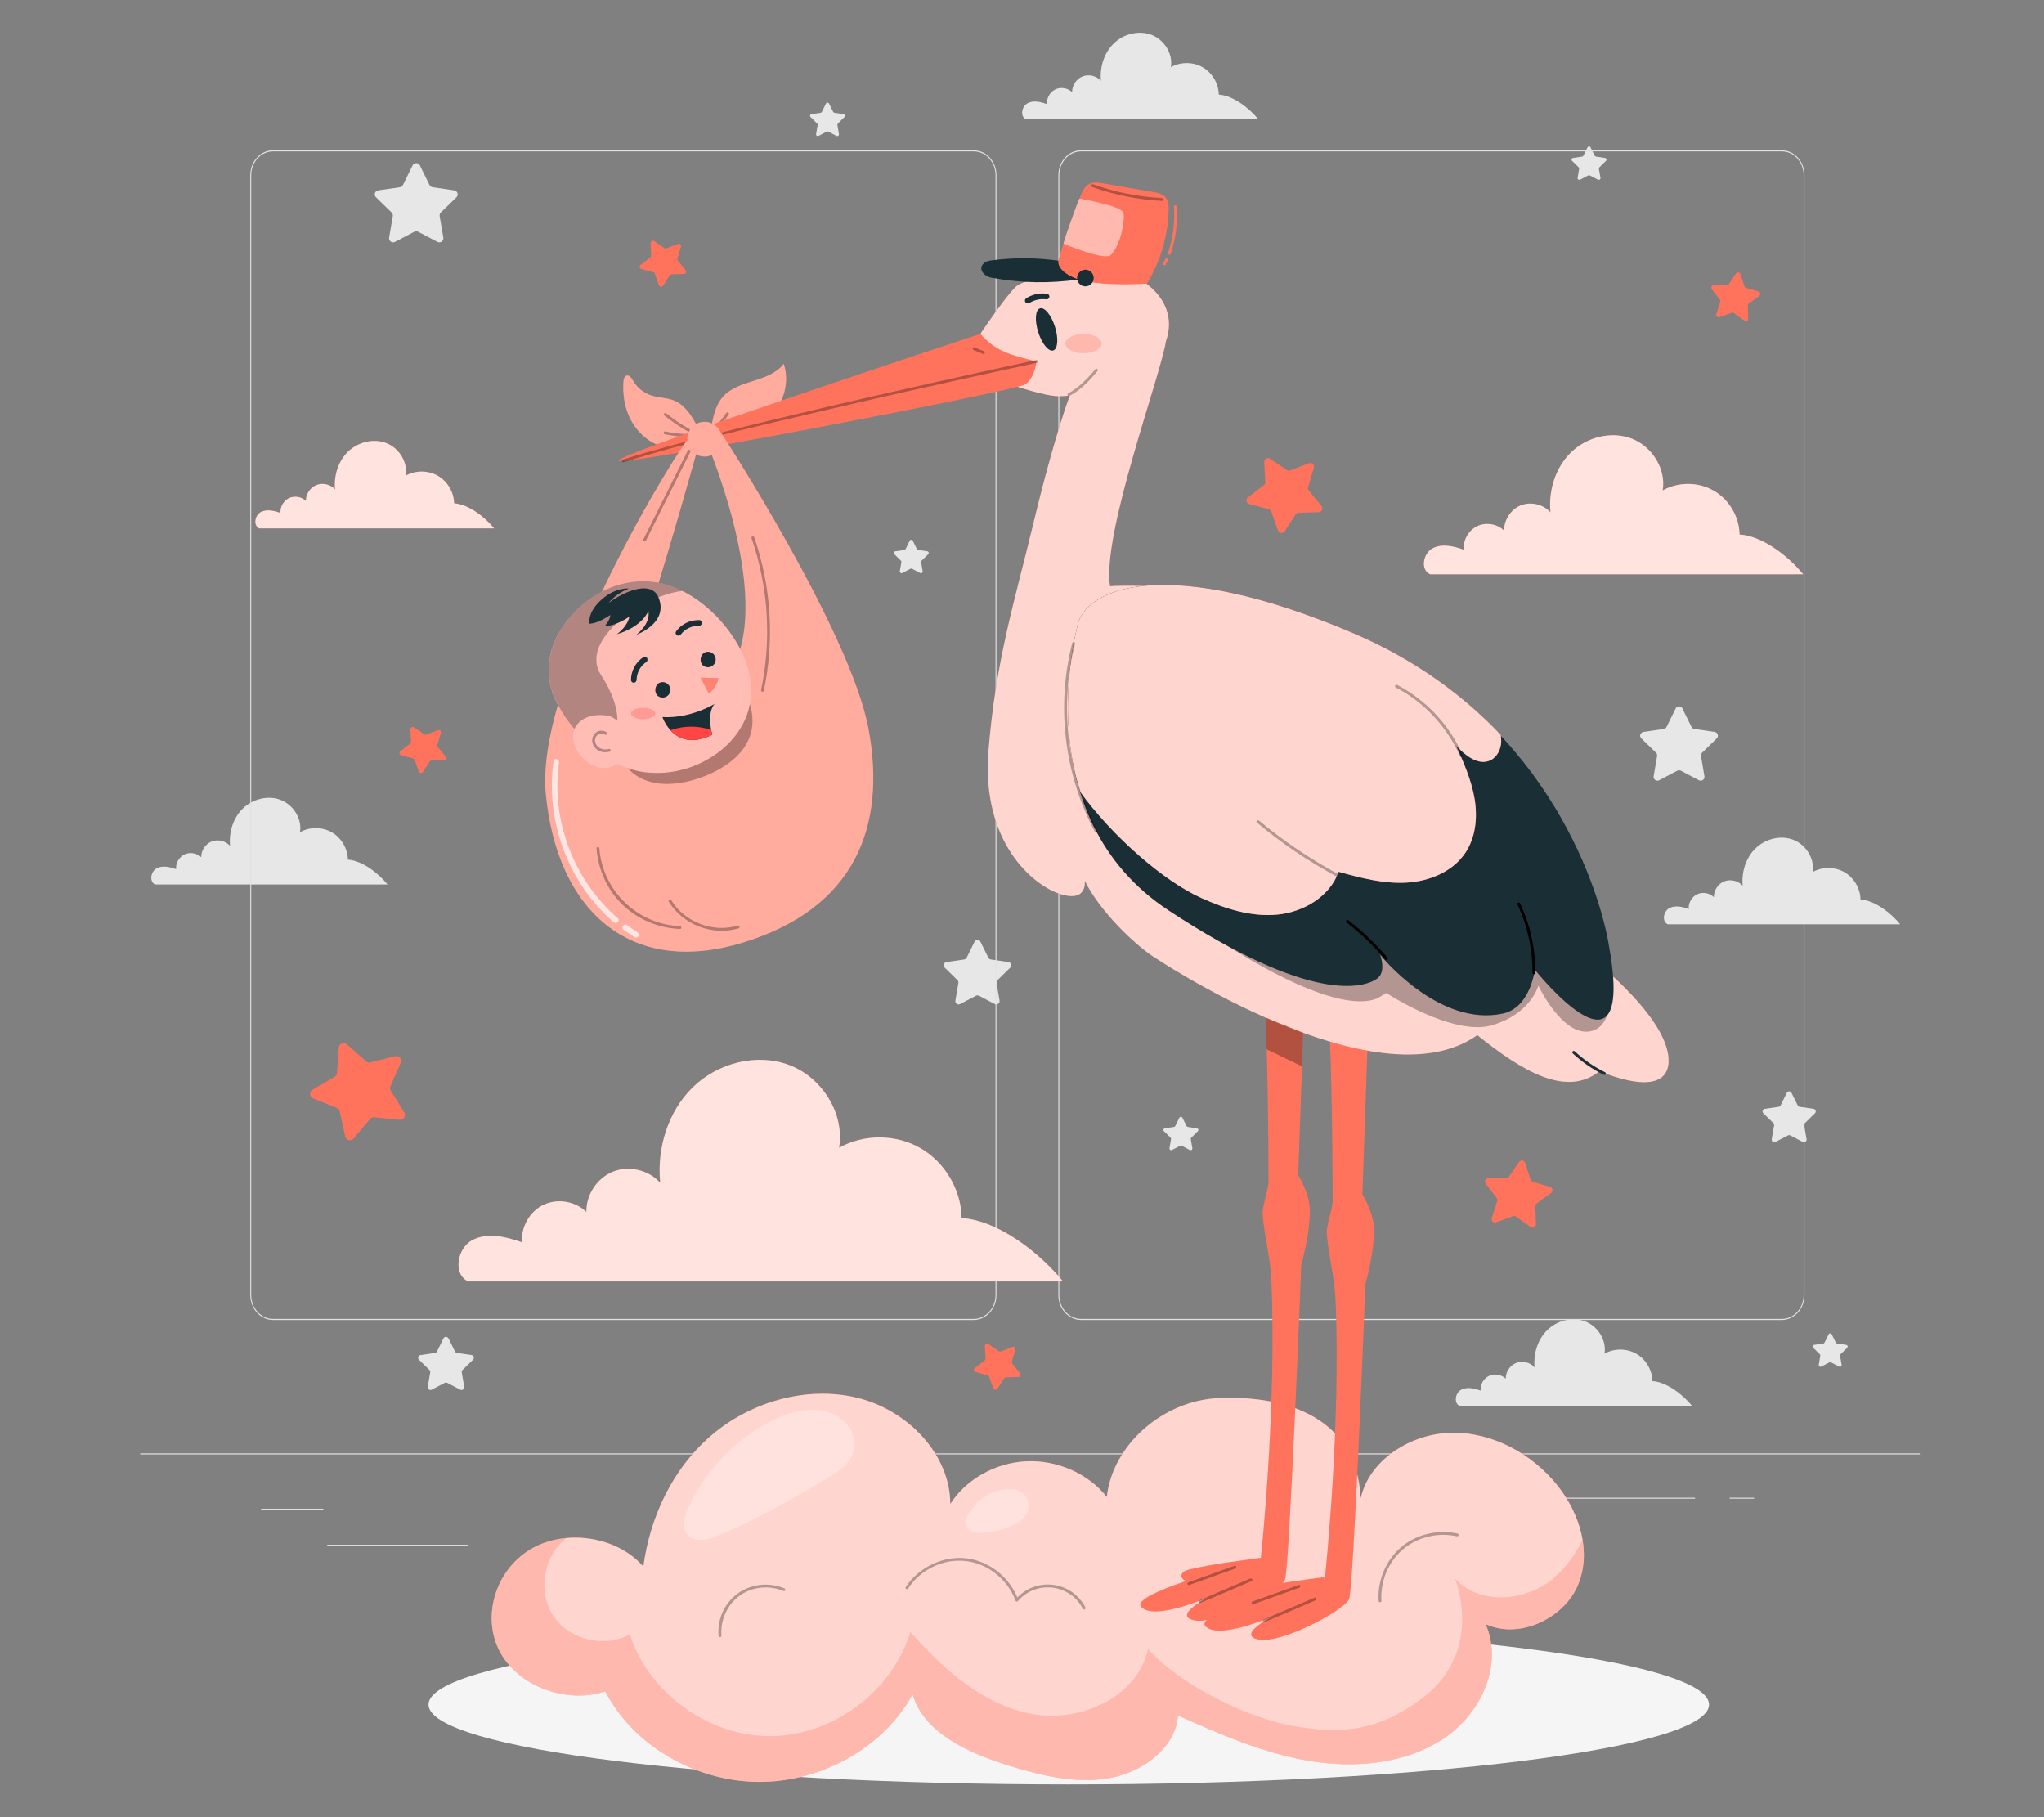 <?xml version="1.0" encoding="UTF-8"?>
<svg id="Layer_2" data-name="Layer 2" xmlns="http://www.w3.org/2000/svg" viewBox="0 0 540 480">
  <rect x="0" y="0" width="540" height="480" fill="#808080" stroke="none"/>
  <defs>
    <style>
      .cls-1, .cls-2, .cls-3, .cls-4, .cls-5, .cls-6, .cls-7, .cls-8, .cls-9, .cls-10, .cls-11, .cls-12, .cls-13, .cls-14, .cls-15, .cls-16, .cls-17 {
        stroke-width: 0px;
      }

      .cls-1, .cls-15 {
        fill: #ff4644;
      }

      .cls-18, .cls-17 {
        opacity: .7;
      }

      .cls-2, .cls-8, .cls-13, .cls-17 {
        fill: #fff;
      }

      .cls-2, .cls-19 {
        opacity: .4;
      }

      .cls-3, .cls-4 {
        fill: #ff735d;
      }

      .cls-4, .cls-7, .cls-20, .cls-15 {
        opacity: .3;
      }

      .cls-5 {
        fill: #e1e1e1;
      }

      .cls-8 {
        opacity: .5;
      }

      .cls-9 {
        fill: #f5f5f5;
      }

      .cls-10 {
        fill: none;
      }

      .cls-21 {
        opacity: .8;
      }

      .cls-11 {
        fill: #1a2e35;
      }

      .cls-12 {
        fill: #e7e7e7;
      }

      .cls-14 {
        fill: #ff8373;
      }

      .cls-16 {
        fill: #ffbdb6;
      }
    </style>
  </defs>
  <g id="Layer_2-2" data-name="Layer 2">
    <g>
      <g>
        <path class="cls-12" d="m91.91,227.06c-.05-2.92-1.73-5.77-4.27-7.22-2.54-1.45-5.84-1.46-8.39-.02.6-3.55-1.77-7.26-5.13-8.54-3.36-1.28-7.39-.23-9.96,2.28-2.58,2.51-3.73,6.29-3.38,9.87-1.18-1.33-3.21-1.81-4.86-1.16-1.65.65-2.8,2.39-2.76,4.17-1.13-1.12-2.98-1.43-4.41-.75-1.44.68-2.37,2.3-2.22,3.89-1.67-.59-3.59-1.06-5.15-.22-1.56.83-2.02,3.53-.4,4.26h61.41c-2.41-2.95-6.67-6.3-10.47-6.55Z"/>
        <path class="cls-12" d="m321.99,24.98c-.05-2.92-1.73-5.77-4.27-7.22-2.54-1.45-5.84-1.46-8.39-.02.6-3.55-1.77-7.26-5.13-8.54-3.36-1.28-7.39-.23-9.96,2.28-2.58,2.51-3.73,6.29-3.38,9.87-1.18-1.33-3.21-1.81-4.86-1.16-1.65.65-2.8,2.39-2.76,4.17-1.13-1.12-2.98-1.43-4.41-.75-1.44.68-2.37,2.3-2.22,3.89-1.67-.59-3.59-1.06-5.15-.22-1.56.83-2.02,3.53-.4,4.26h61.41c-2.41-2.95-6.67-6.3-10.47-6.55Z"/>
        <path class="cls-12" d="m491.53,237.59c-.05-2.92-1.73-5.77-4.27-7.22-2.54-1.45-5.84-1.46-8.39-.02.6-3.55-1.77-7.26-5.13-8.54-3.36-1.28-7.39-.23-9.96,2.28s-3.73,6.29-3.38,9.87c-1.18-1.32-3.21-1.81-4.86-1.16-1.65.65-2.8,2.39-2.76,4.17-1.13-1.12-2.98-1.43-4.41-.75-1.44.68-2.37,2.3-2.22,3.89-1.67-.59-3.59-1.06-5.15-.22s-2.02,3.53-.4,4.26h61.41c-2.41-2.95-6.67-6.3-10.47-6.55Z"/>
        <path class="cls-12" d="m436.55,364.8c-.05-2.92-1.73-5.77-4.27-7.22-2.54-1.45-5.84-1.46-8.39-.02.6-3.55-1.77-7.26-5.13-8.54-3.36-1.28-7.39-.23-9.96,2.28-2.58,2.51-3.73,6.29-3.38,9.87-1.18-1.33-3.21-1.81-4.86-1.16-1.65.65-2.8,2.39-2.76,4.17-1.13-1.12-2.98-1.43-4.41-.75-1.44.68-2.37,2.3-2.22,3.89-1.67-.59-3.59-1.06-5.15-.22-1.56.83-2.02,3.53-.4,4.26h61.41c-2.41-2.95-6.67-6.3-10.47-6.55Z"/>
        <path class="cls-12" d="m444.48,187.15l2.39,4.85c.15.3.43.5.76.55l5.35.78c.83.12,1.16,1.14.56,1.72l-3.87,3.77c-.24.23-.35.56-.29.89l.91,5.33c.14.82-.72,1.45-1.46,1.06l-4.78-2.52c-.29-.15-.64-.15-.94,0l-4.78,2.52c-.74.39-1.6-.24-1.46-1.06l.91-5.33c.06-.33-.05-.66-.29-.89l-3.87-3.77c-.6-.58-.27-1.6.56-1.72l5.35-.78c.33-.05.61-.25.76-.55l2.39-4.85c.37-.75,1.44-.75,1.81,0Z"/>
        <path class="cls-12" d="m241.15,142.84l1.08,2.18c.07.13.19.23.34.25l2.4.35c.37.05.52.51.25.77l-1.74,1.7c-.11.1-.16.25-.13.4l.41,2.39c.06.37-.32.65-.66.48l-2.15-1.13c-.13-.07-.29-.07-.42,0l-2.15,1.13c-.33.17-.72-.11-.66-.48l.41-2.39c.03-.15-.02-.3-.13-.4l-1.74-1.7c-.27-.26-.12-.72.25-.77l2.4-.35c.15-.02.27-.11.34-.25l1.08-2.18c.17-.34.65-.34.81,0Z"/>
        <path class="cls-12" d="m219.03,27.37l1.08,2.18c.07.13.19.23.34.25l2.4.35c.37.05.52.51.25.77l-1.74,1.7c-.11.1-.16.25-.13.4l.41,2.39c.06.37-.32.65-.66.48l-2.15-1.13c-.13-.07-.29-.07-.42,0l-2.15,1.13c-.33.17-.72-.11-.66-.48l.41-2.39c.03-.15-.02-.3-.13-.4l-1.74-1.7c-.27-.26-.12-.72.25-.77l2.4-.35c.15-.02.27-.11.34-.25l1.08-2.18c.17-.34.65-.34.81,0Z"/>
        <path class="cls-12" d="m118.49,353.51l1.71,3.47c.1.21.31.36.54.39l3.83.56c.59.09.83.81.4,1.23l-2.77,2.7c-.17.17-.25.4-.21.64l.65,3.81c.1.59-.52,1.04-1.05.76l-3.43-1.8c-.21-.11-.46-.11-.67,0l-3.43,1.8c-.53.28-1.15-.17-1.05-.76l.65-3.81c.04-.23-.04-.47-.21-.64l-2.77-2.7c-.43-.42-.19-1.14.4-1.23l3.83-.56c.23-.03.44-.18.54-.39l1.71-3.47c.26-.54,1.03-.54,1.29,0Z"/>
        <path class="cls-12" d="m312.39,295.25l1.08,2.18c.07.13.19.23.34.25l2.4.35c.37.05.52.51.25.77l-1.74,1.7c-.11.1-.16.25-.13.4l.41,2.39c.06.37-.32.65-.66.48l-2.15-1.13c-.13-.07-.29-.07-.42,0l-2.15,1.13c-.33.17-.72-.11-.66-.48l.41-2.39c.03-.15-.02-.3-.13-.4l-1.74-1.7c-.27-.26-.12-.72.25-.77l2.4-.35c.15-.02.27-.11.34-.25l1.08-2.18c.17-.34.65-.34.81,0Z"/>
        <path class="cls-12" d="m483.92,352.46l1.08,2.18c.07.13.19.23.34.25l2.4.35c.37.05.52.51.25.77l-1.74,1.7c-.11.1-.16.25-.13.4l.41,2.39c.06.37-.32.65-.66.48l-2.15-1.13c-.13-.07-.29-.07-.42,0l-2.15,1.13c-.33.17-.72-.11-.66-.48l.41-2.39c.03-.15-.02-.3-.13-.4l-1.74-1.7c-.27-.26-.12-.72.25-.77l2.4-.35c.15-.02.27-.11.34-.25l1.08-2.18c.17-.34.65-.34.81,0Z"/>
        <path class="cls-12" d="m473.29,288.66l1.64,3.32c.1.2.29.34.52.38l3.66.53c.57.08.79.78.38,1.18l-2.65,2.58c-.16.16-.24.39-.2.61l.63,3.65c.1.56-.49.99-1,.73l-3.28-1.72c-.2-.11-.44-.11-.64,0l-3.28,1.72c-.51.27-1.1-.16-1-.73l.63-3.65c.04-.22-.04-.45-.2-.61l-2.65-2.58c-.41-.4-.18-1.09.38-1.18l3.66-.53c.22-.03.42-.17.52-.38l1.64-3.32c.25-.51.98-.51,1.24,0Z"/>
        <path class="cls-12" d="m259.02,248.75l2.08,4.21c.13.26.37.44.66.48l4.65.68c.72.1,1,.99.48,1.49l-3.36,3.28c-.21.2-.3.49-.25.77l.79,4.63c.12.71-.63,1.26-1.27.92l-4.16-2.19c-.25-.13-.56-.13-.81,0l-4.16,2.19c-.64.34-1.39-.21-1.27-.92l.79-4.63c.05-.28-.05-.57-.25-.77l-3.36-3.28c-.52-.51-.23-1.39.49-1.49l4.65-.68c.29-.04.53-.22.66-.48l2.08-4.21c.32-.65,1.25-.65,1.57,0Z"/>
        <path class="cls-12" d="m420.21,38.94l1.08,2.18c.07.13.19.23.34.25l2.4.35c.37.05.52.51.25.77l-1.74,1.7c-.11.1-.16.25-.13.4l.41,2.39c.06.37-.32.65-.66.48l-2.15-1.13c-.13-.07-.29-.07-.42,0l-2.15,1.13c-.33.17-.72-.11-.66-.48l.41-2.39c.03-.15-.02-.3-.13-.4l-1.74-1.7c-.27-.26-.12-.72.25-.77l2.4-.35c.15-.02.27-.11.34-.25l1.08-2.18c.17-.34.65-.34.81,0Z"/>
        <path class="cls-12" d="m110.92,43.69l2.55,5.17c.16.32.46.54.81.59l5.71.83c.88.13,1.23,1.21.6,1.83l-4.13,4.02c-.25.25-.37.6-.31.95l.97,5.68c.15.88-.77,1.55-1.56,1.13l-5.1-2.68c-.31-.16-.69-.16-1,0l-5.1,2.68c-.79.41-1.71-.25-1.56-1.13l.97-5.68c.06-.35-.06-.7-.31-.95l-4.13-4.02c-.64-.62-.29-1.7.6-1.83l5.71-.83c.35-.05.65-.27.81-.59l2.55-5.17c.39-.8,1.53-.8,1.93,0Z"/>
        <g>
          <g>
            <path class="cls-5" d="m470.73,348.66h-185.13c-3.31,0-6-2.95-6-6.59V46.29c0-3.63,2.69-6.59,6-6.59h185.13c3.31,0,6,2.95,6,6.59v295.78c0,3.63-2.69,6.59-6,6.59ZM285.61,39.99c-3.17,0-5.75,2.83-5.75,6.3v295.78c0,3.48,2.58,6.31,5.75,6.31h185.13c3.17,0,5.75-2.83,5.75-6.31V46.29c0-3.48-2.58-6.3-5.75-6.3h-185.13Z"/>
            <path class="cls-5" d="m257.25,348.66H72.12c-3.31,0-6-2.95-6-6.59V46.29c0-3.63,2.69-6.59,6-6.59h185.13c3.31,0,6,2.95,6,6.59v295.78c0,3.63-2.69,6.59-6,6.59ZM72.12,39.99c-3.17,0-5.75,2.83-5.75,6.3v295.78c0,3.48,2.58,6.31,5.75,6.31h185.13c3.17,0,5.75-2.83,5.75-6.31V46.29c0-3.48-2.58-6.3-5.75-6.3H72.12Z"/>
          </g>
          <g>
            <rect class="cls-5" x="37.02" y="383.91" width="470.18" height=".26"/>
            <rect class="cls-5" x="68.98" y="398.52" width="16.45" height=".26"/>
            <rect class="cls-5" x="190.53" y="395.75" width="54.83" height=".26"/>
            <rect class="cls-5" x="86.45" y="408.04" width="37.13" height=".26"/>
            <rect class="cls-5" x="403.58" y="395.61" width="44.24" height=".26"/>
            <rect class="cls-5" x="456.94" y="395.61" width="6.48" height=".26"/>
            <rect class="cls-5" x="339.93" y="401.99" width="55.2" height=".26"/>
          </g>
        </g>
        <path class="cls-9" d="m451.51,450.26c0,11.65-75.73,21.09-169.15,21.09s-169.15-9.44-169.15-21.09,75.73-21.1,169.15-21.1,169.15,9.44,169.15,21.1Z"/>
        <g>
          <path class="cls-3" d="m411.41,392.31c-6.55-8.16-16.96-14.04-27.91-13.85-10.95.18-21.85,7.34-24.02,17.33-1.17-23.22-22.68-27.16-37.49-26.5-14.81.66-28.12,12.42-29.58,26.14-4.81-6.14-13.06-9.8-21.21-9.44-8.16.36-15.99,4.75-20.15,11.28,0-13-11.12-24.8-24.65-28.07-13.53-3.27-28.47,1.27-38.69,10.14-10.22,8.87-16,21.57-17.75,34.47-6.88-7.98-20.45-10.08-29.74-4.61-9.29,5.48-13.04,17.78-8.22,26.98s17.56,14.02,27.92,10.58c7.24,14.1,23.53,23.77,40.34,23.92,16.81.15,33.3-9.21,40.84-23.18,2.9,10.2,14.71,15.56,25.47,18.89,8.6,2.66,17.75,4.88,26.65,3.27,8.9-1.61,17.37-8.11,17.97-16.52,11.15,4.95,22.48,9.95,34.64,11.99,12.16,2.04,25.48.8,35.53-5.88,10.05-6.68,15.74-19.59,11.13-30.26,9,4.17,20.76-1.59,24.39-10.31,3.63-8.72.53-18.88-5.48-26.37Z"/>
          <g class="cls-18">
            <path class="cls-13" d="m411.41,392.31c-6.55-8.16-16.96-14.04-27.91-13.85-10.95.18-21.85,7.34-24.02,17.33-1.17-23.22-22.68-27.16-37.49-26.5-14.81.66-28.12,12.42-29.58,26.14-4.81-6.14-13.06-9.8-21.21-9.44-8.16.36-15.99,4.75-20.15,11.28,0-13-11.12-24.8-24.65-28.07-13.53-3.27-28.47,1.27-38.69,10.14-10.22,8.87-16,21.57-17.75,34.47-6.88-7.98-20.45-10.08-29.74-4.61-9.29,5.48-13.04,17.78-8.22,26.98s17.56,14.02,27.92,10.58c7.24,14.1,23.53,23.77,40.34,23.92,16.81.15,33.3-9.21,40.84-23.18,2.9,10.2,14.71,15.56,25.47,18.89,8.6,2.66,17.75,4.88,26.65,3.27,8.9-1.61,17.37-8.11,17.97-16.52,11.15,4.95,22.48,9.95,34.64,11.99,12.16,2.04,25.48.8,35.53-5.88,10.05-6.68,15.74-19.59,11.13-30.26,9,4.17,20.76-1.59,24.39-10.31,3.63-8.72.53-18.88-5.48-26.37Z"/>
          </g>
          <g class="cls-20">
            <path class="cls-6" d="m239.92,419.58c3.25-4.98,9.28-7.92,15.22-7.24s11.09,4.91,13.13,10.44c.09.24.43.4.63.17,4.83-5.64,13.8-4.59,17.19,2.02.22.43.87.05.65-.38-3.6-7.02-13.23-8.16-18.36-2.17l.63.17c-2.12-5.75-7.39-10.12-13.5-10.94s-12.77,2.27-16.23,7.57c-.26.41.38.78.65.38h0Z"/>
          </g>
          <g class="cls-20">
            <path class="cls-6" d="m190.59,432.08c-.3-3.92,1.36-7.88,4.46-10.32,3.31-2.6,8.01-3.15,11.86-1.52.44.19.82-.46.38-.65-4.07-1.72-8.93-1.25-12.5,1.42s-5.29,6.84-4.96,11.07c.04.48.79.48.75,0h0Z"/>
          </g>
          <g class="cls-20">
            <path class="cls-6" d="m364.96,422.86c-.32-5.07,1.72-10.15,5.56-13.5s9.36-4.67,14.36-3.55c.47.11.67-.62.2-.72-5.18-1.16-10.77.12-14.85,3.54s-6.36,8.89-6.02,14.24c.03.48.78.48.75,0h0Z"/>
          </g>
          <g class="cls-20">
            <path class="cls-3" d="m410.31,417.01c-7.33,6.08-19.46,7.05-25.87,0,4.13,12.29,1.41,24.17-9.05,31.83-10.46,7.67-19.13,9.42-32.73,7.26-12.81-2.03-30.69-10.9-39.37-20.53-2.72,12.78-18.11,19.64-30.93,17.12-12.82-2.51-23.2-11.81-31.84-21.62-4.78,15.69-20.43,27.39-36.84,27.53-16.4.14-32.25-11.29-37.3-26.9-6.73,3.79-16.24,1.4-20.38-5.13-4.06-6.41-2.31-15.79,3.72-20.36-3.36.3-6.64,1.26-9.5,2.95-9.29,5.48-13.04,17.78-8.22,26.98,4.82,9.19,17.56,14.02,27.92,10.58,7.24,14.1,23.54,23.77,40.34,23.92,16.81.15,33.3-9.21,40.84-23.18,2.9,10.2,14.71,15.56,25.47,18.89,8.6,2.66,17.75,4.88,26.65,3.27,8.9-1.61,17.37-8.11,17.97-16.52,11.15,4.95,22.48,9.95,34.64,11.99,12.16,2.04,25.48.8,35.53-5.88,10.05-6.68,15.74-19.59,11.13-30.26,9,4.17,20.76-1.59,24.39-10.31,1.59-3.83,1.89-7.93,1.21-11.97-1.9,3.94-4.42,7.5-7.79,10.3Z"/>
          </g>
          <g class="cls-20">
            <path class="cls-13" d="m223.16,375.56c-2.02-1.98-4.84-3-7.66-3.23l.83.22c-3.93-.55-8.55.79-11.97,2.5-9.8,4.9-17.86,13.18-22.48,23.11-1.1,2.35-1.91,5.41-.15,7.33,1.89,2.06,5.26,1.25,7.84.19,9.96-4.08,19.29-9.53,28.59-14.96,3.1-1.81,6.46-3.96,7.38-7.42.73-2.73-.36-5.76-2.38-7.74Z"/>
          </g>
          <g class="cls-20">
            <path class="cls-13" d="m270.59,394.74c-1.05-1.13-2.72-1.63-4.22-1.28l.53-.09c-4.8.13-7.84,1.99-10.61,5.92-.82,1.17-1.49,2.71-.86,3.98.73,1.47,2.71,1.72,4.35,1.6,2.41-.17,4.79-.73,7.03-1.63,2.03-.82,4.11-2.12,4.75-4.21.45-1.47.06-3.17-.98-4.3Z"/>
          </g>
        </g>
        <g>
          <path class="cls-3" d="m254.05,321.73c-.12-7.48-4.42-14.76-10.92-18.48-6.5-3.72-14.95-3.74-21.46-.06,1.53-9.08-4.52-18.58-13.12-21.85-8.6-3.27-18.9-.59-25.49,5.83-6.59,6.42-9.55,16.1-8.64,25.26-3.02-3.39-8.22-4.63-12.44-2.96-4.22,1.67-7.17,6.13-7.06,10.67-2.9-2.85-7.62-3.65-11.29-1.92-3.68,1.74-6.05,5.89-5.69,9.94-4.28-1.51-9.19-2.7-13.19-.57-4,2.13-5.16,9.04-1.03,10.9h157.13c-6.17-7.55-17.06-16.11-26.8-16.76Z"/>
          <g class="cls-21">
            <path class="cls-13" d="m254.05,321.73c-.12-7.48-4.42-14.76-10.92-18.48-6.5-3.72-14.95-3.74-21.46-.06,1.53-9.08-4.52-18.58-13.12-21.85-8.6-3.27-18.9-.59-25.49,5.83-6.59,6.42-9.55,16.1-8.64,25.26-3.02-3.39-8.22-4.63-12.44-2.96-4.22,1.67-7.17,6.13-7.06,10.67-2.9-2.85-7.62-3.65-11.29-1.92-3.68,1.74-6.05,5.89-5.69,9.94-4.28-1.51-9.19-2.7-13.19-.57-4,2.13-5.16,9.04-1.03,10.9h157.13c-6.17-7.55-17.06-16.11-26.8-16.76Z"/>
          </g>
        </g>
        <g>
          <path class="cls-3" d="m459.57,141.18c-.08-4.69-2.77-9.26-6.85-11.59-4.07-2.33-9.38-2.35-13.46-.04.96-5.69-2.83-11.66-8.23-13.71-5.4-2.05-11.86-.37-15.99,3.66-4.14,4.03-5.99,10.1-5.42,15.84-1.89-2.13-5.16-2.9-7.81-1.86-2.65,1.05-4.5,3.84-4.43,6.69-1.82-1.79-4.78-2.29-7.09-1.2-2.31,1.09-3.8,3.7-3.57,6.24-2.68-.95-5.76-1.7-8.27-.36-2.51,1.34-3.24,5.67-.64,6.84h98.57c-3.87-4.74-10.7-10.11-16.81-10.51Z"/>
          <g class="cls-21">
            <path class="cls-13" d="m459.57,141.18c-.08-4.69-2.77-9.26-6.85-11.59-4.07-2.33-9.38-2.35-13.46-.04.96-5.69-2.83-11.66-8.23-13.71-5.4-2.05-11.86-.37-15.99,3.66-4.14,4.03-5.99,10.1-5.42,15.84-1.89-2.13-5.16-2.9-7.81-1.86-2.65,1.05-4.5,3.84-4.43,6.69-1.82-1.79-4.78-2.29-7.09-1.2-2.31,1.09-3.8,3.7-3.57,6.24-2.68-.95-5.76-1.7-8.27-.36-2.51,1.34-3.24,5.67-.64,6.84h98.57c-3.87-4.74-10.7-10.11-16.81-10.51Z"/>
          </g>
        </g>
        <g>
          <path class="cls-3" d="m119.97,132.97c-.05-2.96-1.75-5.83-4.31-7.3s-5.9-1.48-8.48-.02c.6-3.58-1.78-7.34-5.18-8.63s-7.46-.23-10.07,2.3c-2.6,2.54-3.77,6.36-3.41,9.97-1.19-1.34-3.25-1.83-4.91-1.17-1.67.66-2.83,2.42-2.79,4.21-1.14-1.13-3.01-1.44-4.46-.76-1.45.69-2.39,2.33-2.25,3.93-1.69-.6-3.63-1.07-5.21-.23s-2.04,3.57-.4,4.3h62.05c-2.44-2.98-6.74-6.36-10.58-6.62Z"/>
          <g class="cls-21">
            <path class="cls-13" d="m119.97,132.97c-.05-2.96-1.75-5.83-4.31-7.3s-5.9-1.48-8.48-.02c.6-3.58-1.78-7.34-5.18-8.63s-7.46-.23-10.07,2.3c-2.6,2.54-3.77,6.36-3.41,9.97-1.19-1.34-3.25-1.83-4.91-1.17-1.67.66-2.83,2.42-2.79,4.21-1.14-1.13-3.01-1.44-4.46-.76-1.45.69-2.39,2.33-2.25,3.93-1.69-.6-3.63-1.07-5.21-.23s-2.04,3.57-.4,4.3h62.05c-2.44-2.98-6.74-6.36-10.58-6.62Z"/>
          </g>
        </g>
        <path class="cls-3" d="m91.63,275.84l5.06,4.5c.31.28.74.38,1.14.28l6.58-1.62c1.02-.25,1.88.77,1.46,1.73l-2.72,6.21c-.17.38-.14.82.08,1.17l3.57,5.76c.55.89-.16,2.03-1.2,1.92l-6.74-.67c-.41-.04-.82.12-1.09.44l-4.37,5.18c-.68.8-1.97.48-2.2-.54l-1.45-6.62c-.09-.41-.37-.74-.76-.9l-6.28-2.56c-.97-.4-1.06-1.73-.16-2.26l5.85-3.42c.36-.21.59-.58.62-1l.49-6.76c.08-1.04,1.32-1.55,2.1-.85Z"/>
        <path class="cls-3" d="m459.78,72.38l1.08,3.26c.07.2.23.35.43.41l3.3.96c.51.15.63.82.2,1.13l-2.77,2.04c-.17.12-.27.33-.26.54l.11,3.43c.02.53-.58.85-1.01.54l-2.79-2c-.17-.12-.39-.15-.59-.08l-3.23,1.16c-.5.18-.99-.29-.83-.8l1.04-3.27c.06-.2.02-.42-.1-.59l-2.11-2.71c-.33-.42-.03-1.03.5-1.03l3.43-.02c.21,0,.41-.11.53-.28l1.93-2.84c.3-.44.97-.35,1.14.16Z"/>
        <path class="cls-3" d="m402.89,307.13l1.49,4.5c.09.28.31.49.59.57l4.55,1.32c.7.2.87,1.13.28,1.56l-3.82,2.81c-.23.17-.37.45-.36.74l.15,4.74c.02.73-.8,1.17-1.4.75l-3.85-2.76c-.24-.17-.54-.21-.81-.11l-4.46,1.61c-.69.25-1.36-.4-1.14-1.1l1.44-4.52c.09-.28.03-.58-.14-.81l-2.91-3.75c-.45-.58-.04-1.42.69-1.43l4.74-.03c.29,0,.56-.15.73-.39l2.66-3.92c.41-.61,1.34-.48,1.57.22Z"/>
        <path class="cls-3" d="m261.15,355.05l2.69,1.84c.16.11.37.14.56.07l3.04-1.17c.47-.18.94.26.8.74l-.92,3.13c-.06.19-.02.4.11.55l2.05,2.53c.32.39.05.98-.46.99l-3.26.09c-.2,0-.38.11-.49.28l-1.77,2.74c-.27.42-.91.35-1.08-.13l-1.09-3.07c-.07-.19-.22-.33-.42-.38l-3.15-.84c-.49-.13-.61-.76-.21-1.07l2.58-1.99c.16-.12.25-.31.24-.51l-.17-3.26c-.03-.5.53-.82.95-.53Z"/>
        <path class="cls-3" d="m109.37,192.13l2.69,1.84c.16.11.37.14.56.07l3.04-1.17c.47-.18.94.26.8.74l-.92,3.13c-.06.19-.02.4.11.55l2.05,2.53c.32.39.05.98-.46.99l-3.26.09c-.2,0-.38.11-.49.28l-1.77,2.74c-.27.42-.91.35-1.08-.13l-1.09-3.07c-.07-.19-.22-.33-.42-.38l-3.15-.84c-.49-.13-.61-.76-.21-1.07l2.58-1.99c.16-.12.25-.31.24-.51l-.17-3.26c-.03-.5.53-.82.95-.53Z"/>
        <path class="cls-3" d="m172.81,63.69l2.69,1.84c.16.11.37.14.56.07l3.04-1.17c.47-.18.94.26.8.74l-.92,3.13c-.06.19-.02.4.11.55l2.05,2.53c.32.39.05.98-.46.99l-3.26.09c-.2,0-.38.11-.49.28l-1.77,2.74c-.27.42-.91.35-1.08-.13l-1.09-3.07c-.07-.19-.22-.33-.42-.38l-3.15-.84c-.49-.13-.61-.76-.21-1.07l2.58-1.99c.16-.12.25-.31.24-.51l-.17-3.26c-.03-.5.53-.82.95-.53Z"/>
        <path class="cls-3" d="m335.56,121.16l4.38,3c.27.18.61.22.91.11l4.95-1.9c.76-.29,1.53.42,1.3,1.2l-1.5,5.09c-.09.31-.02.65.18.9l3.34,4.12c.52.64.08,1.59-.74,1.61l-5.3.15c-.33,0-.63.18-.8.45l-2.89,4.45c-.45.69-1.49.57-1.76-.21l-1.78-5c-.11-.31-.36-.54-.68-.62l-5.13-1.37c-.79-.21-1-1.24-.35-1.74l4.2-3.23c.26-.2.4-.51.38-.84l-.28-5.3c-.04-.82.87-1.33,1.55-.87Z"/>
        <g>
          <path class="cls-3" d="m207.05,96.09c-1.84,2.45-4.93,3.56-7.86,4.48-2.93.92-6.03,1.86-8.1,4.12-2.19,2.39-2.79,5.79-3.3,9l1,.79c4.43-.29,9.07-.64,12.81-3.03,4.94-3.15,7.3-9.81,5.45-15.37Z"/>
          <g class="cls-19">
            <path class="cls-13" d="m207.05,96.09c-1.84,2.45-4.93,3.56-7.86,4.48-2.93.92-6.03,1.86-8.1,4.12-2.19,2.39-2.79,5.79-3.3,9l1,.79c4.43-.29,9.07-.64,12.81-3.03,4.94-3.15,7.3-9.81,5.45-15.37Z"/>
          </g>
          <g class="cls-20">
            <path class="cls-6" d="m189.8,112.83c1.01-1.03,1.91-2.15,2.7-3.35.27-.4-.38-.78-.65-.38-.76,1.15-1.62,2.22-2.58,3.2-.34.34.19.88.53.53h0Z"/>
          </g>
          <path class="cls-6" d="m190.47,113.72c1.2-.58,2.36-1.25,3.47-2.01.17-.11.24-.33.13-.51-.1-.17-.34-.25-.51-.13-1.1.75-2.26,1.42-3.47,2.01-.18.09-.23.35-.13.51.11.19.33.22.51.13h0Z"/>
          <path class="cls-3" d="m177.97,105.76c-1.89-.75-4-.68-5.93-1.31-2-.65-3.74-2.07-4.79-3.89-.4-.69-.99-1.58-1.75-1.33-.58.19-.74.92-.79,1.53-.25,3.5.32,7.1,1.96,10.2s4.38,5.67,7.71,6.79c3.33,1.11,7.21.66,10.01-1.45l.3-2.78c-1.6-3.11-3.46-6.47-6.71-7.76Z"/>
          <g class="cls-19">
            <path class="cls-13" d="m177.97,105.76c-1.89-.75-4-.68-5.93-1.31-2-.65-3.74-2.07-4.79-3.89-.4-.69-.99-1.58-1.75-1.33-.58.19-.74.92-.79,1.53-.25,3.5.32,7.1,1.96,10.2s4.38,5.67,7.71,6.79c3.33,1.11,7.21.66,10.01-1.45l.3-2.78c-1.6-3.11-3.46-6.47-6.71-7.76Z"/>
          </g>
          <g class="cls-20">
            <path class="cls-6" d="m175.59,114.7c1.92.39,3.88.65,5.84.75.48.03.48-.72,0-.75-1.9-.11-3.78-.35-5.64-.73-.47-.1-.67.63-.2.72h0Z"/>
          </g>
          <g class="cls-20">
            <path class="cls-6" d="m175.5,109.72c2.03,1.66,4.21,3.14,6.51,4.4.42.23.8-.42.38-.65-2.25-1.23-4.38-2.66-6.36-4.28-.37-.3-.9.22-.53.53h0Z"/>
          </g>
          <g>
            <path class="cls-3" d="m346,319.03c-.2-4.04-3.03-8.63-3.03-8.63l1.4-40.37-10.19-6.99c0,.25.9,18.99.94,49.08,0,2.11-1.73,6.6-1.55,8.73.47,5.76,2.08,11.6,2.33,17.61,1.33,32.1-2.36,68.84-2.8,73.01-6.46.95-12.35,1.55-18.87,3.09-.99.23-2.21.79-2.12,1.8.05.55.53.99,1.06,1.16.08.03.17.04.26.06-7.29,2.47-13.47,5.17-11.95,6.87,3.4,3.8,17.71-2.53,17.71-2.53,0,0-9.62,4.9-3.63,6.1,6,1.2,22.72-7.73,23.92-10.73,1.2-3,4.3-83.25,4.3-83.25,0,0,2.53-8.55,2.21-15.01Zm-13.26,92.91l.35-.38c-.02.19-.03.29-.03.29,0,0-.11.03-.32.08Z"/>
            <g class="cls-20">
              <path class="cls-6" d="m317.21,423.38c4.49-1.92,8.97-3.84,13.46-5.76.44-.19.06-.84-.38-.65-4.49,1.92-8.97,3.84-13.46,5.76-.44.19-.06.84.38.65h0Z"/>
            </g>
            <g class="cls-20">
              <path class="cls-6" d="m314.17,418.68c4.06-1.46,8.12-2.92,12.18-4.37.45-.16.26-.89-.2-.72-4.06,1.46-8.12,2.91-12.18,4.37-.45.16-.26.89.2.72h0Z"/>
            </g>
          </g>
          <g>
            <path class="cls-3" d="m362.95,324.1c-.2-4.04-3.03-8.63-3.03-8.63l1.4-40.37-10.19-6.99c0,.25.9,18.99.94,49.08,0,2.11-1.73,6.6-1.55,8.73.47,5.76,2.08,11.6,2.33,17.61,1.33,32.1-2.36,68.84-2.8,73.01-6.46.95-12.35,1.55-18.87,3.09-.99.23-2.21.79-2.12,1.8.05.55.53.99,1.06,1.16.08.03.17.04.26.06-7.29,2.47-13.47,5.17-11.95,6.87,3.4,3.8,17.71-2.53,17.71-2.53,0,0-9.62,4.9-3.63,6.1,6,1.2,22.72-7.73,23.92-10.73,1.2-3,4.3-83.25,4.3-83.25,0,0,2.53-8.55,2.21-15.01Zm-13.26,92.91l.35-.38c-.02.19-.03.29-.03.29,0,0-.11.03-.32.08Z"/>
            <g class="cls-20">
              <path class="cls-6" d="m334.17,428.45c4.49-1.92,8.97-3.84,13.46-5.76.44-.19.06-.84-.38-.65-4.49,1.92-8.97,3.84-13.46,5.76-.44.19-.06.84.38.65h0Z"/>
            </g>
            <g class="cls-20">
              <path class="cls-6" d="m331.12,423.75c4.06-1.46,8.12-2.91,12.18-4.37.45-.16.26-.89-.2-.72-4.06,1.46-8.12,2.91-12.18,4.37-.45.16-.26.89.2.72h0Z"/>
            </g>
          </g>
          <g>
            <path class="cls-3" d="m440.8,280.62c.62-10.25-16.88-24.63-16.88-24.63,0,0-21-65.68-58.04-84.76-37.04-19.08-72.63-16.38-72.63-16.38-2.2-13.86,13.26-55.17,14.78-64.77h0c3.98-11.27-8.06-18.69-13.92-18.23,0,0-22.12.28-25.82,3.97-3.69,3.69-11.48,15.65-11.48,15.65l11.22,10.42s8.02,2.76,11.71,2.76c.6,0,1.61-.04,2.9-.15-1.5,3.87-5.4,16.09-9.49,33.18-5.04,21.02-10.1,36.64-12.01,60.74-1.91,24.1,11.83,35.53,19.06,37.76s6.37-3.55,6.37-3.55c4.01,8.11,13.05,16.66,17.85,19.88,0,0,59.14,39.88,85.86,20.91,12.14,9.73,23.65,16.48,32.32,9.49,0,0,17.6,7.96,18.22-2.29Z"/>
            <path class="cls-17" d="m440.8,280.62c.62-10.25-16.88-24.63-16.88-24.63,0,0-21-65.68-58.04-84.76-37.04-19.08-72.63-16.38-72.63-16.38-2.2-13.86,13.26-55.17,14.78-64.77h0c3.98-11.27-8.06-18.69-13.92-18.23,0,0-22.12.28-25.82,3.97-3.69,3.69-11.48,15.65-11.48,15.65l11.22,10.42s8.02,2.76,11.71,2.76c.6,0,1.61-.04,2.9-.15-1.5,3.87-5.4,16.09-9.49,33.18-5.04,21.02-10.1,36.64-12.01,60.74-1.91,24.1,11.83,35.53,19.06,37.76s6.37-3.55,6.37-3.55c4.01,8.11,13.05,16.66,17.85,19.88,0,0,59.14,39.88,85.86,20.91,12.14,9.73,23.65,16.48,32.32,9.49,0,0,17.6,7.96,18.22-2.29Z"/>
            <path class="cls-7" d="m323.64,249.39s28.58,19.25,40.3,14.29l2.3-1.39s17.55,11.51,27.87,8.54c10.32-2.98,12.31-10.47,12.31-10.47,0,0,6.35,13.45,13.7,12.06,7.34-1.39,5.18-15.25,5.18-15.25l-30.78-15.46s-33.94,6.24-34.54,6.17c-.6-.07-36.33,1.52-36.33,1.52Z"/>
            <path class="cls-11" d="m284.59,165.58c-.13.74-13.66,50.02,24.16,74.92,37.82,24.89,51.67,20.39,55.04,18.02,2.56-1.8.83-6.3.83-6.3,0,0,15.46,19.22,32.46,15.5,7.25-1.59,8.4-11.57,8.4-11.57,0,0,27.41,34.39,19.3-7.92-2.88-15.01-17.29-59.5-66.88-80.79-49.59-21.29-71.56-12.14-73.32-1.86Z"/>
            <path class="cls-3" d="m284.59,165.58c-.08.49-5.93,21.84.72,43.51,8.56,11.82,22.07,23.61,32.06,28.11,6.33,2.85,13.21,5.06,20.12,4.39,6.91-.67,13.84-4.78,16.16-11.32,5.84,1.63,11.81,3.2,17.87,2.87,6.05-.33,12.29-2.87,15.64-7.92,2.73-4.11,3.22-9.38,2.4-14.25-.82-4.86-2.84-9.43-4.84-13.94,2.41,2.53,5.83,5.28,9,3.81,1.83-.85,2.83-2.97,2.88-4.99.01-.59-.04-1.17-.14-1.74-9.63-10.15-22.22-19.66-38.55-26.67-49.59-21.29-71.56-12.14-73.32-1.86Z"/>
            <g class="cls-18">
              <path class="cls-13" d="m284.59,165.58c-.08.49-5.93,21.84.72,43.51,8.56,11.82,22.07,23.61,32.06,28.11,6.33,2.85,13.21,5.06,20.12,4.39,6.91-.67,13.84-4.78,16.16-11.32,5.84,1.63,11.81,3.2,17.87,2.87,6.05-.33,12.29-2.87,15.64-7.92,2.73-4.11,3.22-9.38,2.4-14.25-.82-4.86-2.84-9.43-4.84-13.94,2.41,2.53,5.83,5.28,9,3.81,1.83-.85,2.83-2.97,2.88-4.99.01-.59-.04-1.17-.14-1.74-9.63-10.15-22.22-19.66-38.55-26.67-49.59-21.29-71.56-12.14-73.32-1.86Z"/>
            </g>
            <g class="cls-20">
              <path class="cls-6" d="m332.08,217.3c6.52,5.43,13.57,10.2,21.04,14.22.42.23.8-.42.38-.65-7.41-3.99-14.41-8.72-20.89-14.11-.37-.31-.9.22-.53.53h0Z"/>
            </g>
            <g class="cls-20">
              <path class="cls-6" d="m386.42,199.47c-3.46-7.94-9.63-14.55-17.31-18.56-.43-.22-.81.42-.38.65,7.57,3.96,13.62,10.46,17.04,18.29.19.44.84.06.65-.38h0Z"/>
            </g>
            <path class="cls-6" d="m355.79,243.7c3.73,2.88,7.14,6.16,10.18,9.77.31.37.84-.16.53-.53-3.08-3.66-6.55-6.97-10.33-9.89-.38-.29-.76.36-.38.65h0Z"/>
            <path class="cls-6" d="m405.61,256.97c.04-6.36-1.34-12.63-4.04-18.39-.2-.44-.85-.06-.65.38,2.64,5.63,3.98,11.79,3.94,18.01,0,.48.75.48.75,0h0Z"/>
            <path class="cls-11" d="m278.71,86.31c.97,3.07.76,5.87-.46,6.26-1.22.39-3-1.79-3.97-4.86-.97-3.07-.76-5.87.46-6.26,1.22-.39,3,1.79,3.97,4.86Z"/>
            <path class="cls-3" d="m273.83,95.47c-6.94-1.71-10.63-2.61-14.84-7.27,0,0-97.75,32.22-95.52,33.51,2.23,1.29,104.69-18.49,107.32-20.16,2.62-1.67,3.05-6.08,3.05-6.08Z"/>
            <path class="cls-11" d="m271.9,80.06c.72-.45,1.38-.71,2.21-.9.74-.16,1.56-.18,2.38-.08.39.05.77-.38.75-.75-.02-.45-.33-.7-.75-.75-1.85-.24-3.77.2-5.35,1.18-.34.21-.48.67-.27,1.03s.68.48,1.03.27h0Z"/>
            <g class="cls-20">
              <path class="cls-6" d="m164.75,122.1c16.27-5.12,32.98-8.96,49.57-12.87,16.44-3.88,32.92-7.59,49.42-11.19,3.4-.74,6.79-1.48,10.19-2.21.47-.1.27-.82-.2-.72-9.61,2.05-19.21,4.18-28.8,6.33-18.46,4.14-36.9,8.38-55.24,13.03-8.42,2.14-16.85,4.31-25.14,6.92-.46.14-.26.87.2.72h0Z"/>
            </g>
            <g class="cls-20">
              <path class="cls-6" d="m282.56,104.57c2.95-1.6,5.25-3.98,7.37-6.55.31-.37-.22-.9-.53-.53-2.08,2.51-4.32,4.86-7.22,6.43-.42.23-.05.88.38.65h0Z"/>
            </g>
            <g class="cls-20">
              <path class="cls-6" d="m257.23,92.47c.83.34,1.65.67,2.48,1.01.18.07.42-.08.46-.26.05-.22-.07-.38-.26-.46-.83-.34-1.65-.67-2.48-1.01-.18-.07-.42.08-.46.26-.05.22.07.38.26.46h0Z"/>
            </g>
            <path class="cls-11" d="m415.49,278.23c2.44,2.28,5.2,4.19,8.19,5.66.43.21.81-.43.38-.65-2.94-1.45-5.64-3.31-8.04-5.55-.35-.33-.88.2-.53.53h0Z"/>
          </g>
          <g>
            <path class="cls-3" d="m181.58,116.33c-1.36.62-40.37,62.59-37.38,93.43,2.98,30.83,22.3,48.28,51.99,39.24,29.69-9.03,38.04-30.66,33.27-56.44-4.77-25.78-38.93-78.22-38.93-78.22l-4.34,1.22s20.06,45.71,5.41,63.8c-14.65,18.09-26.84,3.92-20.28-16.78,6.56-20.7,13.68-46.53,13.68-46.53l-3.42.3Z"/>
            <path class="cls-2" d="m181.58,116.33c-1.36.62-40.37,62.59-37.38,93.43,2.98,30.83,22.3,48.28,51.99,39.24,29.69-9.03,38.04-30.66,33.27-56.44-4.77-25.78-38.93-78.22-38.93-78.22l-4.34,1.22s20.06,45.71,5.41,63.8c-14.65,18.09-26.84,3.92-20.28-16.78,6.56-20.7,13.68-46.53,13.68-46.53l-3.42.3Z"/>
            <g class="cls-20">
              <path class="cls-6" d="m198.03,185.72c-2.88,5.91-8,10.69-14.09,13.16-6.09,2.47-13.1,2.61-19.28.37l.14,2.25c4.86,7.44,15.32,6.47,23.34,2.66,8.02-3.81,12.58-9.98,9.88-18.44Z"/>
            </g>
            <g>
              <g id="freepik--Character--inject-2">
                <g id="freepik--group--inject-2">
                  <path class="cls-16" d="m180.28,156.11c-4.93-2.59-10.65-3.26-16.05-1.86-1.06.26-2.09.6-3.09,1.04-6.08,2.57-11.08,7.18-14.12,13.04-2.74,5.47-2.71,11.93.09,17.37.64,1.27,1.36,2.5,2.16,3.68,2.35,3.44,5.22,6.5,8.51,9.06,3.21,2.57,6.97,4.39,10.99,5.3,5.98,1.09,12.14.11,17.49-2.78,6.68-3.51,11.9-9.96,12.16-17.73.1-3.46-.59-6.89-2.02-10.04-2.82-6.39-8.7-13.39-16.12-17.08Z"/>
                  <path class="cls-11" d="m170.82,174.82c-1.61,1.05-2.6,2.82-2.64,4.74h0c0,.4-.31.74-.71.78h0s0,0,0,0c-.41.02-.76-.3-.77-.71.01-2.41,1.21-4.65,3.2-6.01.33-.24.8-.17,1.05.16.07.14.1.29.1.45.01.22-.06.43-.2.59Z"/>
                  <path class="cls-11" d="m184.79,165.32c-1.92-.1-3.76.75-4.93,2.28h0c-.24.33-.69.42-1.04.21h0s0,0,0,0c-.34-.22-.44-.69-.21-1.03,1.43-1.94,3.72-3.05,6.13-2.98.41,0,.74.34.75.75-.03.15-.09.3-.19.42-.12.18-.3.31-.51.35Z"/>
                  <path class="cls-14" d="m187.28,183.3c2.6-2.42,2.47-4.2,2.47-4.2l-4.68-.09,2.22,4.29Z"/>
                  <path class="cls-7" d="m161.18,155.27c-6.08,2.57-11.08,7.18-14.12,13.04-2.74,5.47-2.71,11.93.09,17.37.64,1.27,1.36,2.5,2.16,3.68,2.35,3.44,5.22,6.5,8.51,9.06,7.07-2.75,6.7-11.44,1.01-20.03-6.32-9.55,12.17-21.56,21.5-22.27-4.93-2.6-10.65-3.26-16.05-1.86-1.06.25-2.1.59-3.1,1.01Z"/>
                  <path class="cls-16" d="m163.39,201.7c-7.1,4.6-14.73-5.4-11.04-10.19,2.96-3.83,8.73-2.36,8.73-2.36,4.76,1.9,7.46,9.21,2.32,12.55Z"/>
                  <path class="cls-11" d="m173.99,157.86c2.73,6.81-5.9,9.81-5.9,9.81,0,0,3.83-2.71,3.21-6.3,0,0-1.41,4.1-8.33,6.16,0,0,2.75-1.88,3.32-4.67,0,0-3.46,2.53-6.51,2.52,0,0,1.41-1.58,1.48-2.93-.77.51-1.56.97-2.38,1.39-.97.5-2.03.82-3.12.93,0,0-.79-2.96,3.31-6.51,3.75-3.24,7.1-2.78,7.1-2.78-2.09.78-3.95,2.08-5.38,3.78,4.78-3.48,11.4-5.87,13.2-1.4Z"/>
                  <path class="cls-11" d="m186,172.44c.83-.48,1.88-.32,2.53.38.77.83.72,2.13-.12,2.89-.83.77-2.13.72-2.89-.12-.72-1.01-.51-2.41.48-3.16Z"/>
                  <path class="cls-11" d="m174.03,180.45c.83-.48,1.88-.32,2.53.38.77.83.72,2.13-.12,2.89s-2.13.72-2.89-.12c-.72-1.01-.51-2.41.48-3.16Z"/>
                  <path class="cls-11" d="m174.99,189.4c.93.06,1.87.05,2.81-.02,1.08-.08,2.14-.23,3.2-.46,1.02-.23,2.02-.51,3.01-.84,1.12-.39,2.08-.79,2.86-1.15,1.23-.57,1.94-1.01,1.94-1.01-1.58,1.74-1.26,5.08-.93,6.9.14.77.28,1.27.28,1.27-5.62,2.74-9.11.92-11.03-1.21-.93-1.01-1.65-2.19-2.13-3.48Z"/>
                  <path class="cls-1" d="m187.88,192.82c.14.77.28,1.27.28,1.27-5.62,2.74-9.11.92-11.03-1.21,3.48-1.24,7.27-1.26,10.76-.06Z"/>
                </g>
              </g>
              <g class="cls-20">
                <path class="cls-6" d="m160.23,193.41c-.59-.43-1.41-.53-2.1-.29-.73.25-1.27.83-1.53,1.55-.52,1.44.3,3.01,1.63,3.66.88.43,1.89.48,2.83.24.47-.12.27-.84-.2-.72-1.19.3-2.58.01-3.29-1.07-.6-.91-.48-2.29.55-2.85.55-.3,1.23-.25,1.73.12.16.12.42.03.51-.13.11-.19.03-.39-.13-.51h0Z"/>
              </g>
            </g>
            <g class="cls-20">
              <path class="cls-6" d="m201.79,182.45c2.83-13.45,1.96-27.52-2.53-40.51-.16-.45-.88-.26-.72.2,4.45,12.87,5.33,26.79,2.53,40.11-.1.47.62.67.72.2h0Z"/>
            </g>
            <g class="cls-20">
              <path class="cls-6" d="m170.65,142.78c3.42-6.84,6.84-13.67,10.27-20.51.49-.97.97-1.94,1.46-2.91.22-.43-.43-.81-.65-.38-3.42,6.84-6.84,13.67-10.27,20.51-.49.97-.97,1.94-1.46,2.91-.22.43.43.81.65.38h0Z"/>
            </g>
            <g class="cls-20">
              <path class="cls-6" d="m157.6,224.09c.41,5.6,2.84,11,6.9,14.91s9.52,6.17,15.14,6.38c.48.02.48-.73,0-.75-11.22-.43-20.47-9.34-21.29-20.54-.04-.48-.79-.48-.75,0h0Z"/>
            </g>
            <g class="cls-20">
              <path class="cls-6" d="m176.66,238.13c3.72,6.13,11.6,9.16,18.47,7.08.46-.14.26-.86-.2-.72-6.54,1.98-14.07-.88-17.62-6.73-.25-.41-.9-.04-.65.38h0Z"/>
            </g>
          </g>
          <path class="cls-3" d="m190.75,116.01c0,2.53-2.05,4.59-4.59,4.59s-4.59-2.05-4.59-4.59,2.05-4.59,4.59-4.59,4.59,2.05,4.59,4.59Z"/>
          <path class="cls-2" d="m190.75,116.01c0,2.53-2.05,4.59-4.59,4.59s-4.59-2.05-4.59-4.59,2.05-4.59,4.59-4.59,4.59,2.05,4.59,4.59Z"/>
          <path class="cls-4" d="m291.05,90.75c0,1.41-2.15,2.55-4.79,2.55s-4.79-1.14-4.79-2.55,2.15-2.55,4.79-2.55,4.79,1.14,4.79,2.55Z"/>
          <path class="cls-15" d="m173.13,188.47c0,.83-1.44,1.5-3.22,1.5s-3.22-.67-3.22-1.5,1.44-1.5,3.22-1.5,3.22.67,3.22,1.5Z"/>
          <g>
            <path class="cls-11" d="m279.95,68.9c-5.83-.84-11.77-.9-17.61-.18-.65.08-1.31.17-1.9.47-.59.29-1.09.83-1.18,1.48-.09.67.28,1.34.8,1.78.52.44,1.14.77,1.81.89,8.4,1.53,15.18,1.52,23.25.49,0,0-5.72-1.85-5.17-4.92"/>
            <path class="cls-3" d="m303.02,74.9c3.55-5.82,5.55-12.58,5.72-19.39.03-1.14-.02-2.38-.73-3.28-.81-1.03-2.22-1.32-3.5-1.54-4.33-.75-8.65-1.49-12.98-2.24-1.28-.22-2.66-.42-3.81.18-1.21.64-1.81,2-2.32,3.27-2.21,5.55-4.15,11.21-5.8,16.96,0,0-.68,3,5.51,4.97,6.19,1.97,17.91,1.08,17.91,1.08Z"/>
            <path class="cls-11" d="m288.89,72.95c.27,1.18-.47,2.36-1.65,2.64-1.18.27-2.36-.47-2.64-1.65s.47-2.36,1.65-2.64,2.36.47,2.64,1.65Z"/>
            <path class="cls-8" d="m280.96,64.36s10.91,4.65,12.55,2.97c2.55-2.6,3.78-9.39,3.28-11.12-.54-1.89-11.61-3.75-11.61-3.75-.15-.08-4.06,10.69-4.22,11.9Z"/>
          </g>
          <g class="cls-20">
            <path class="cls-6" d="m288.6,49.41c5.94,2.11,12.14,3.34,18.43,3.66.48.02.48-.73,0-.75-6.23-.32-12.36-1.54-18.23-3.63-.46-.16-.65.56-.2.72h0Z"/>
          </g>
          <g>
            <g class="cls-18">
              <path class="cls-13" d="m146.24,201.05c-2.21,15.73,3.86,32.16,15.9,42.56.73.63,1.79-.43,1.06-1.06-11.6-10.02-17.66-25.89-15.52-41.1.13-.94-1.31-1.35-1.45-.4h0Z"/>
            </g>
            <g class="cls-18">
              <path class="cls-13" d="m164.78,245.64c.96.64,1.92,1.28,2.88,1.93.33.22.84.07,1.03-.27.2-.38.08-.79-.27-1.03-.96-.64-1.92-1.28-2.88-1.93-.33-.22-.84-.07-1.03.27-.2.38-.08.79.27,1.03h0Z"/>
            </g>
          </g>
          <polygon class="cls-7" points="334.4 268.81 334.65 277.17 343.97 281.67 344.27 272.79 334.4 268.81"/>
          <g class="cls-20">
            <path class="cls-6" d="m283.27,169.85c-4.26,16.63-2.11,34.61,5.93,49.77.23.43.87.05.65-.38-7.95-14.99-10.06-32.76-5.85-49.2.12-.47-.6-.67-.72-.2h0Z"/>
          </g>
          <g>
            <path class="cls-3" d="m310.13,54.57c.29,4.15-.24,8.3-1.55,12.25-.15.46.57.66.72.2,1.33-4,1.87-8.24,1.57-12.44-.03-.48-.78-.48-.75,0h0Z"/>
            <path class="cls-3" d="m307.98,69.88c.19-.39.38-.77.57-1.16.04-.09.07-.19.04-.29-.02-.09-.09-.18-.17-.22-.17-.09-.42-.05-.51.13-.19.39-.38.77-.57,1.16-.04.09-.07.19-.04.29.02.09.09.18.17.22.17.09.42.05.51-.13h0Z"/>
          </g>
        </g>
      </g>
      <rect class="cls-10" width="540" height="480"/>
    </g>
  </g>
</svg>